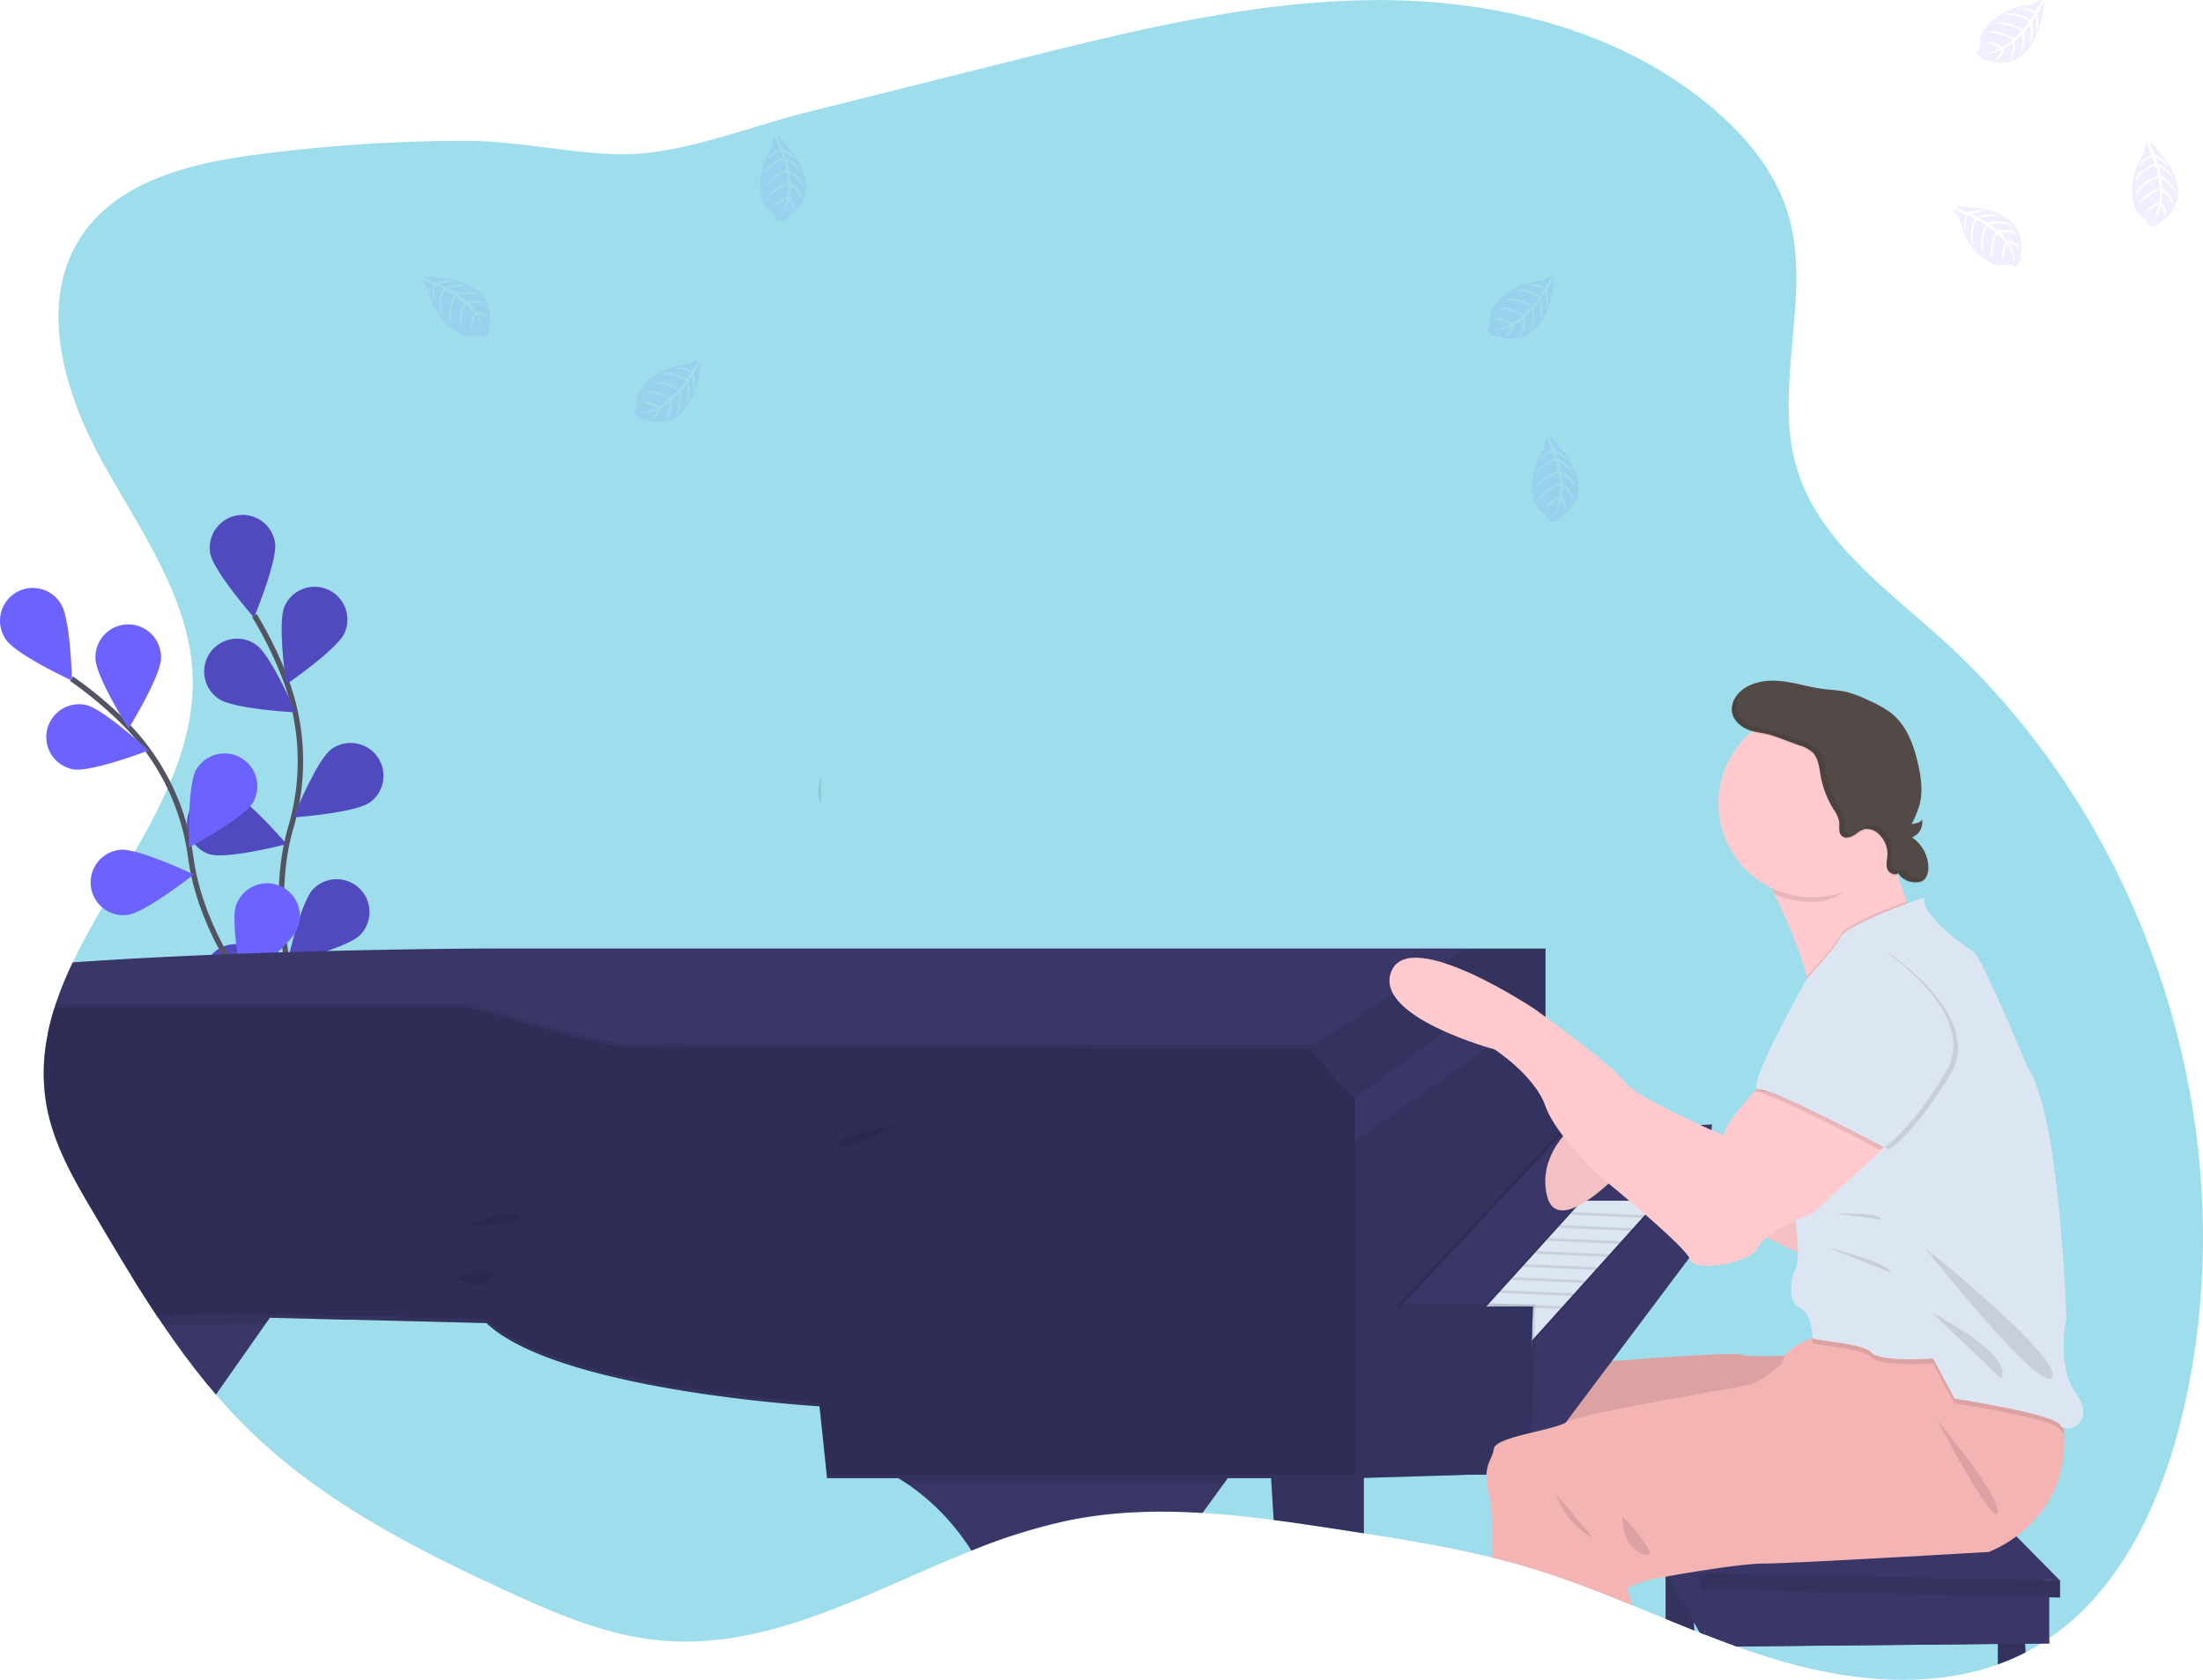 <svg xmlns="http://www.w3.org/2000/svg" width="817.179" height="623.278" viewBox="0 0 817.179 623.278">
  <g id="undraw_more_music_w70e" transform="translate(0.25 0.045)">
    <path id="Path_191" data-name="Path 191" d="M872.9,560.314c-7.6,32.412-22.53,65.578-49.643,84.061-.987.686-2.005,1.342-3.015,1.982h0c-1.508.92-3.015,1.809-4.523,2.646-.392.218-.754.422-1.176.626a83.342,83.342,0,0,1-10.206,4.432c-25.854,9.324-55.538,6.287-82.244-1.688q-7.508-2.261-14.872-4.915c-3.9-1.394-7.764-2.864-11.623-4.372h-.09c-.611-.234-1.229-.475-1.832-.754l-2-.754q-5.337-2.126-10.651-4.327c-4.176-1.711-8.344-3.437-12.513-5.141-11.992-4.9-24.045-9.618-36.43-13.41-5.148-1.575-10.357-3.015-15.588-4.266-15.611-3.822-31.5-6.475-47.4-8.955l-8.239-1.266c-8.367-1.289-16.787-2.57-25.221-3.671-6.142-.8-12.295-1.508-18.745-2.065-2.351-.2-4.993-.4-7.637-.558-16.583-1.018-33.166-.58-49.432,2.691a211.424,211.424,0,0,0-36.3,11.307c-38.261,15.211-74.948,37-115.327,33.317-20.126-1.832-39.068-10-57.415-18.467-26.329-12.136-52.6-25.3-75.543-42.7A205.234,205.234,0,0,1,156.709,568.3c-.166-.143-.324-.3-.482-.452l-.136-.136-.181-.173-.294-.286c-4.327-4.221-8.435-8.646-12.369-13.229l-3.543-4.221c-5.683-6.935-10.99-14.194-16.048-21.633l-1.621-2.352-.927-1.387q-4.734-7.146-9.241-14.465c-4.628-7.485-9.121-15.075-13.568-22.613-7.606-12.814-15.354-26.05-17.977-40.7a70.01,70.01,0,0,1,.482-26.48,95.725,95.725,0,0,1,2.593-9.9c.158-.475.3-.935.467-1.4a135.5,135.5,0,0,1,6.226-15.226C106.471,359.155,135.6,326.117,134.564,288c-.822-29.4-19.515-54.7-33.686-80.465S77,148.573,93.34,124.113c13.824-20.759,41.073-27.136,65.812-30.309a595.059,595.059,0,0,1,75.95-5.02c19.244-.068,37.523,4.349,56.382,4.975,23.081.754,48.656-9.972,70.854-15.543q38.593-9.663,77.1-19.312c43.885-10.99,88.274-22.01,133.508-22.327s92.1,11.307,126.347,40.862c11.729,10.138,21.988,22.575,26.721,37.342,9.844,30.716-5.691,65.179,3.769,96.008,8.178,26.555,32.646,43.975,53.284,62.563C861.177,343.793,896.913,457.944,872.9,560.314Z" transform="translate(-63.356 -36.589)" fill="#9eddeb"/>
    <path id="Path_192" data-name="Path 192" d="M828.339,735.47,825,737.656l6.317,45.377,15.671,8.955,116.119-1.146L961,764.121Z" transform="translate(-203.2 -181.105)" fill="#3a3768"/>
    <path id="Path_193" data-name="Path 193" d="M888.131,830.6q-5.337-2.126-10.651-4.327V804.33l9.724,4.44v.151L888,827.561Z" transform="translate(-259.893 -225.633)" fill="#3a3768"/>
    <path id="Path_194" data-name="Path 194" d="M888.131,830.6q-5.337-2.126-10.651-4.327V804.33l9.724,4.44v.151L888,827.561Z" transform="translate(-259.893 -225.633)" opacity="0.1"/>
    <path id="Path_195" data-name="Path 195" d="M1051.259,844.168a83.367,83.367,0,0,1-10.206,4.432h-.083V826.62l9.716,4.44v.158l.415,9.739Z" transform="translate(-300.149 -231.121)" fill="#3a3768"/>
    <path id="Path_196" data-name="Path 196" d="M1051.259,844.168a83.367,83.367,0,0,1-10.206,4.432h-.083V826.62l9.716,4.44v.158l.415,9.739Z" transform="translate(-300.149 -231.121)" opacity="0.1"/>
    <path id="Path_197" data-name="Path 197" d="M1023.909,817.345v19.6h-3.015l-113.066,1.1c-3.9-1.394-7.764-2.864-11.623-4.372h-.091L894.2,810.75Z" transform="translate(-264.01 -227.213)" fill="#3a3768"/>
    <path id="Path_198" data-name="Path 198" d="M891.125,824.915h-.09c-.611-.234-1.229-.475-1.832-.754l-2.133-3.822-9.528-17.163-.995-1.794-2.857-5.133L880.753,775l8.156,26.329.211.671.528,6.03Z" transform="translate(-258.96 -218.411)" fill="#3a3768"/>
    <path id="Path_199" data-name="Path 199" d="M819.41,720.36H922.865l42.867,43.44L831.99,760.943Z" transform="translate(-201.823 -177.384)" fill="#3a3768"/>
    <path id="Path_200" data-name="Path 200" d="M969.842,777.057v6.287L836.62,780.2l-.52-6Z" transform="translate(-205.933 -190.641)" fill="#3a3768"/>
    <path id="Path_201" data-name="Path 201" d="M969.842,777.057v6.287L836.62,780.2l-.52-6Z" transform="translate(-205.933 -190.641)" opacity="0.1"/>
    <path id="Path_202" data-name="Path 202" d="M916.52,703.334s-22,1.146-23.721,0-37.063,1.425-39.535,1.711-27.618,1.734-27.618,1.734l-2.005,40.3,89.736-14.005Z" transform="translate(-246.636 -200.693)" fill="#f3b4b3"/>
    <path id="Path_203" data-name="Path 203" d="M916.52,703.334s-22,1.146-23.721,0-37.063,1.425-39.535,1.711-27.618,1.734-27.618,1.734l-2.005,40.3,89.736-14.005Z" transform="translate(-246.636 -200.693)" opacity="0.1"/>
    <path id="Path_204" data-name="Path 204" d="M612.723,611.66l101.33,23.721,4.1,62.262-119.473.467Z" transform="translate(-147.473 -150.619)" fill="#3a3768"/>
    <path id="Path_205" data-name="Path 205" d="M696.22,466.87,623.24,509.3l17.774,52.96,4.04,68.367,52.719-11.276,26.427-54.2,23.57-33.008L726.1,492.174Z" transform="translate(-153.521 -114.968)" fill="#3a3768"/>
    <path id="Path_206" data-name="Path 206" d="M208.854,512.619s-24.769-51.513-12.347-94.433a86.586,86.586,0,0,0-1.839-54.754A145.663,145.663,0,0,0,183,339.5" transform="translate(-88.893 -111.178)" fill="none" stroke="#535461" stroke-miterlimit="10" stroke-width="2"/>
    <path id="Path_207" data-name="Path 207" d="M185.233,300.215c1.085,6.633-7.786,27.829-7.786,27.829s-15.143-17.276-16.229-23.91a12.166,12.166,0,0,1,24.015-3.92Z" transform="translate(-83.49 -98.992)" fill="#6c63ff"/>
    <path id="Path_208" data-name="Path 208" d="M219.795,342.43c-2.691,6.158-21.656,19.131-21.656,19.131s-3.332-22.734-.633-28.892a12.166,12.166,0,0,1,22.289,9.761Z" transform="translate(-92.205 -107.702)" fill="#6c63ff"/>
    <path id="Path_209" data-name="Path 209" d="M230.607,424.28c-5.435,3.95-28.357,5.578-28.357,5.578s8.608-21.309,14.043-25.259a12.17,12.17,0,1,1,14.322,19.681Z" transform="translate(-93.633 -126.634)" fill="#6c63ff"/>
    <path id="Path_210" data-name="Path 210" d="M226.24,490c-4.688,4.817-27,10.281-27,10.281s4.877-22.447,9.565-27.264A12.169,12.169,0,1,1,226.24,490Z" transform="translate(-92.892 -143.149)" fill="#6c63ff"/>
    <path id="Path_211" data-name="Path 211" d="M163.731,373.239c5.518,3.844,28.462,5.013,28.462,5.013s-9.045-21.106-14.533-24.973a12.173,12.173,0,1,0-13.93,19.96Z" transform="translate(-82.807 -113.991)" fill="#6c63ff"/>
    <path id="Path_212" data-name="Path 212" d="M158.162,449.258c6.407,2.02,28.643-3.731,28.643-3.731s-14.925-17.465-21.339-19.485a12.173,12.173,0,0,0-7.312,23.216Z" transform="translate(-80.744 -132.369)" fill="#6c63ff"/>
    <path id="Path_213" data-name="Path 213" d="M164.372,524.33c5.977,3.075,28.869,1.168,28.869,1.168s-11.766-19.734-17.744-22.809a12.167,12.167,0,1,0-11.126,21.641Z" transform="translate(-82.679 -151.028)" fill="#6c63ff"/>
    <path id="Path_214" data-name="Path 214" d="M185.233,300.215c1.085,6.633-7.786,27.829-7.786,27.829s-15.143-17.276-16.229-23.91a12.166,12.166,0,0,1,24.015-3.92Z" transform="translate(-83.49 -98.992)" opacity="0.25"/>
    <path id="Path_215" data-name="Path 215" d="M219.795,342.43c-2.691,6.158-21.656,19.131-21.656,19.131s-3.332-22.734-.633-28.892a12.166,12.166,0,0,1,22.289,9.761Z" transform="translate(-92.205 -107.702)" opacity="0.25"/>
    <path id="Path_216" data-name="Path 216" d="M230.607,424.28c-5.435,3.95-28.357,5.578-28.357,5.578s8.608-21.309,14.043-25.259a12.17,12.17,0,1,1,14.322,19.681Z" transform="translate(-93.633 -126.634)" opacity="0.25"/>
    <path id="Path_217" data-name="Path 217" d="M226.24,490c-4.688,4.817-27,10.281-27,10.281s4.877-22.447,9.565-27.264A12.169,12.169,0,1,1,226.24,490Z" transform="translate(-92.892 -143.149)" opacity="0.25"/>
    <path id="Path_218" data-name="Path 218" d="M163.731,373.239c5.518,3.844,28.462,5.013,28.462,5.013s-9.045-21.106-14.533-24.973a12.173,12.173,0,1,0-13.93,19.96Z" transform="translate(-82.807 -113.991)" opacity="0.25"/>
    <path id="Path_219" data-name="Path 219" d="M158.162,449.258c6.407,2.02,28.643-3.731,28.643-3.731s-14.925-17.465-21.339-19.485a12.173,12.173,0,0,0-7.312,23.216Z" transform="translate(-80.744 -132.369)" opacity="0.25"/>
    <path id="Path_220" data-name="Path 220" d="M164.372,524.33c5.977,3.075,28.869,1.168,28.869,1.168s-11.766-19.734-17.744-22.809a12.167,12.167,0,1,0-11.126,21.641Z" transform="translate(-82.679 -151.028)" opacity="0.25"/>
    <path id="Path_221" data-name="Path 221" d="M186.807,518.387s-43.523-37.055-49.553-81.332a86.638,86.638,0,0,0-23.9-49.312A145.643,145.643,0,0,0,93,370.61" transform="translate(-66.732 -118.839)" fill="none" stroke="#535461" stroke-miterlimit="10" stroke-width="2"/>
    <path id="Path_222" data-name="Path 222" d="M80.358,331.731c3.678,5.623,4.153,28.6,4.153,28.6s-20.842-9.656-24.52-15.279a12.166,12.166,0,1,1,20.352-13.319Z" transform="translate(-58.07 -107.842)" fill="#6c63ff"/>
    <path id="Path_223" data-name="Path 223" d="M129.125,356.295c0,6.724-12.06,26.261-12.06,26.261s-12.256-19.432-12.286-26.148a12.173,12.173,0,1,1,24.339-.113Z" transform="translate(-69.631 -112.257)" fill="#6c63ff"/>
    <path id="Path_224" data-name="Path 224" d="M174.527,425.662c-3.369,5.812-23.661,16.583-23.661,16.583s-.754-22.96,2.6-28.779a12.168,12.168,0,1,1,21.06,12.2Z" transform="translate(-80.963 -127.896)" fill="#6c63ff"/>
    <path id="Path_225" data-name="Path 225" d="M196.673,487.892c-2.337,6.294-20.518,20.352-20.518,20.352s-4.613-22.515-2.307-28.839a12.173,12.173,0,1,1,22.826,8.465Z" transform="translate(-86.481 -143.671)" fill="#6c63ff"/>
    <path id="Path_226" data-name="Path 226" d="M90.441,407.311c6.6,1.281,28.048-6.95,28.048-6.95s-16.809-15.663-23.4-16.945a12.172,12.172,0,1,0-4.644,23.9Z" transform="translate(-63.676 -121.936)" fill="#6c63ff"/>
    <path id="Path_227" data-name="Path 227" d="M115.952,479.018c6.678-.754,24.686-15.015,24.686-15.015s-20.721-9.92-27.4-9.166a12.166,12.166,0,1,0,2.714,24.181Z" transform="translate(-69.054 -139.568)" fill="#6c63ff"/>
    <path id="Path_228" data-name="Path 228" d="M152.154,545.165c6.709.384,26.872-10.636,26.872-10.636s-18.754-13.274-25.462-13.666a12.172,12.172,0,1,0-1.41,24.3Z" transform="translate(-78.474 -155.83)" fill="#6c63ff"/>
    <path id="Path_229" data-name="Path 229" d="M717.378,746.259v32.156l-8.239-1.266c-8.367-1.289-16.786-2.57-25.221-3.671l-.957-15.513-.075-1.394L681.8,739l32.269,6.565.935.189Z" transform="translate(-211.711 -209.547)" fill="#3a3768"/>
    <path id="Path_230" data-name="Path 230" d="M717.378,746.259v32.156l-8.239-1.266c-8.367-1.289-16.786-2.57-25.221-3.671l-.957-15.513-.075-1.394L681.8,739l32.269,6.565.935.189Z" transform="translate(-211.711 -209.547)" opacity="0.1"/>
    <path id="Path_231" data-name="Path 231" d="M626.661,744.62l-9.671,13.334-1.025,1.394-1.7,2.344-7.651,10.553c-16.583-1.018-33.166-.58-49.432,2.691a211.439,211.439,0,0,0-36.3,11.307,84.621,84.621,0,0,0-23.42-24.535c-1.183-.807-2.412-1.583-3.678-2.344-.807-.475-1.621-.942-2.457-1.394a69.5,69.5,0,0,0-16.289-6.317Z" transform="translate(-160.801 -210.93)" fill="#3a3768"/>
    <path id="Path_232" data-name="Path 232" d="M153.857,708.632,172.3,682.348l1.613-2.261.965-1.379,8.427-12.015h-.264c-3.015-.136-30.716-1.259-60.513-2.043q4.523,7.3,9.241,14.465l.927,1.387,1.568,2.322c5.058,7.44,10.364,14.7,16.048,21.633Z" transform="translate(-74.003 -191.24)" fill="#3a3768"/>
    <path id="Path_233" data-name="Path 233" d="M606.923,503.44l-8.163,5.2-18.354,11.706L550.85,539.191l-2.186,1.387h0l.7,21.807-129.852,6.3H276.334l-38.623-9.656-.807-.2h0l-.807-.2-7.636-1.915-33.573-8.374L81.28,535.106a95.735,95.735,0,0,1,2.593-9.9c.158-.475.3-.935.467-1.4a135.492,135.492,0,0,1,6.226-15.226c59.842-4.2,128.759-4.967,146.842-5.1l4.523-.038Z" transform="translate(-63.847 -151.545)" fill="#3a3768"/>
    <path id="Path_234" data-name="Path 234" d="M626.674,744.62,475.06,751.63a70.018,70.018,0,0,1,22.432,10.063H614.327Z" transform="translate(-160.806 -210.93)" opacity="0.1"/>
    <path id="Path_235" data-name="Path 235" d="M183.3,666.66l-8.412,12.015-.965,1.379-1.613,2.261h-2.985l-35.05.422-1.6-2.276-.927-1.387q-4.734-7.146-9.241-14.465c29.8.754,57.52,1.907,60.513,2.043Z" transform="translate(-73.999 -191.23)" opacity="0.1"/>
    <path id="Path_236" data-name="Path 236" d="M565.728,547.777V707.1H369.906l-2.8-26.668s-23.472-1.357-50.5-5.744c-1.553-.264-3.121-.52-4.7-.8-6.437-1.116-13.01-2.4-19.455-3.9l-1.289-.3q-3.618-.844-7.153-1.786c-2.314-.6-4.59-1.251-6.822-1.915q-4.76-1.436-9.189-3.015c-10.2-3.693-18.844-8.118-24.43-13.409l-4.168-.106h0L192.8,648.285h-1.952l-27.565-.709-2.54-.06h0l-38.646.467-.927-1.387q-4.734-7.146-9.241-14.465c-4.628-7.485-9.121-15.075-13.568-22.613-7.606-12.814-15.354-26.05-17.977-40.7a70.011,70.011,0,0,1,.482-26.48,95.733,95.733,0,0,1,2.593-9.9H237.25l.935.279h0l5.1,1.508.807.241h0l.807.241c13.907,4.146,42.52,12.415,49.877,12.415h12.89l66.739.166,61.741.173c44.714.105,88.553.226,112.018.286Z" transform="translate(-63.371 -158.683)" fill="#3a3768"/>
    <path id="Path_237" data-name="Path 237" d="M565.721,545.914V705.239H369.9l-2.8-26.668s-23.367-1.357-50.337-5.729c-.9-.158-1.809-.3-2.721-.452-6.678-1.138-13.568-2.45-20.276-3.965l-.927-.211-.61-.143-1.636-.392c-2.216-.513-4.417-1.063-6.588-1.643q-3.573-.935-7.025-1.982c-3.219-.957-6.332-1.99-9.317-3.075-10.055-3.671-18.573-8.058-24.121-13.289l-1.884-.053h0l-47.669-1.206h-1.922l-27.814-.754-2.337-.06h-1.168l-39.6.482q-4.734-7.146-9.241-14.465c-4.628-7.485-9.121-15.075-13.568-22.613-7.606-12.814-15.354-26.05-17.977-40.7a70.01,70.01,0,0,1,.482-26.48,95.719,95.719,0,0,1,2.593-9.9c.158-.475.3-.935.467-1.4H237.242l1.085.339c1.078.324,2.9.882,5.276,1.583l.8.241h0c.256.075.52.166.8.241,14.028,4.123,42.287,12.271,49.591,12.271h13.568l67.478.173,61.576.158,112.938.3Z" transform="translate(-63.364 -158.215)" opacity="0.1"/>
    <path id="Path_238" data-name="Path 238" d="M565.728,547.777V707.1H369.906l-2.8-26.668s-23.472-1.357-50.5-5.744c-1.553-.264-3.121-.52-4.7-.8-6.437-1.116-13.01-2.4-19.455-3.9l-1.289-.3q-3.618-.844-7.153-1.786c-2.314-.6-4.59-1.251-6.822-1.915q-4.76-1.436-9.189-3.015c-10.2-3.693-18.844-8.118-24.43-13.409l-4.168-.106h0L192.8,648.285h-1.952l-27.565-.709-2.54-.06h0l-38.646.467-.927-1.387q-4.734-7.146-9.241-14.465c-4.628-7.485-9.121-15.075-13.568-22.613-7.606-12.814-15.354-26.05-17.977-40.7a70.011,70.011,0,0,1,.482-26.48,95.733,95.733,0,0,1,2.593-9.9H237.25l.935.279h0l5.1,1.508.807.241h0l.807.241c13.907,4.146,42.52,12.415,49.877,12.415h12.89l66.739.166,61.741.173c44.714.105,88.553.226,112.018.286Z" transform="translate(-63.371 -158.683)" opacity="0.1"/>
    <path id="Path_239" data-name="Path 239" d="M701.529,466.87v25.236l-40.711,30.415L643.27,504.016Z" transform="translate(-158.453 -114.968)" fill="#3a3768"/>
    <path id="Path_240" data-name="Path 240" d="M701.529,466.87v25.236l-40.711,30.415L643.27,504.016Z" transform="translate(-158.453 -114.968)" opacity="0.1"/>
    <path id="Path_241" data-name="Path 241" d="M728.329,502.935l-21.068-2.585L666.55,530.765v15.912Z" transform="translate(-164.185 -123.211)" fill="#3a3768"/>
    <path id="Path_242" data-name="Path 242" d="M737.224,466.87v52.847l13.568,14.97L666.55,616.019V538.433l61.779-43.741-21.068-2.585V466.87Z" transform="translate(-164.185 -114.968)" fill="#3a3768"/>
    <path id="Path_243" data-name="Path 243" d="M737.224,466.87v52.847l13.568,14.97L666.55,616.019V538.433l61.779-43.741-21.068-2.585V466.87Z" transform="translate(-164.185 -114.968)" opacity="0.1"/>
    <path id="Path_244" data-name="Path 244" d="M747.422,556.475l55.214-3.015-4.214,43.87-64.108,85.432,1.877-61.711H687.06Z" transform="translate(-169.235 -136.288)" opacity="0.1"/>
    <path id="Path_245" data-name="Path 245" d="M749.284,556.475,804.5,553.46l-4.206,43.87-64.108,85.432,1.869-61.711H688.93Z" transform="translate(-169.695 -136.288)" fill="#3a3768"/>
    <path id="Path_246" data-name="Path 246" d="M796.011,590.99H767.933l-35.563,39.3h17.314l-.377,12.6Z" transform="translate(-180.392 -145.529)" opacity="0.1"/>
    <path id="Path_247" data-name="Path 247" d="M793.531,590.99H765.453l-35.563,39.3H747.2l-.384,12.6Z" transform="translate(-179.781 -145.529)" opacity="0.1"/>
    <path id="Path_248" data-name="Path 248" d="M794.771,590.99H766.693l-35.563,39.3h17.314l-.385,12.6Z" transform="translate(-180.086 -145.529)" fill="#dce6f2"/>
    <path id="Path_249" data-name="Path 249" d="M731.913,703.6l-64.123,1.952V658.179l16.87-16.289h49.123Z" transform="translate(-164.49 -158.062)" opacity="0.1"/>
    <path id="Path_250" data-name="Path 250" d="M730.673,704.841l-64.123,1.952V659.419l16.869-16.289h49.123Z" transform="translate(-164.185 -158.368)" fill="#3a3768"/>
    <path id="Path_251" data-name="Path 251" d="M730.673,704.841l-64.123,1.952V659.419l16.869-16.289h49.123Z" transform="translate(-164.185 -158.368)" opacity="0.1"/>
    <path id="Path_252" data-name="Path 252" d="M985.887,766.853a44.36,44.36,0,0,1-10.289,5.812s-72.95,4.289-83.239,4.289c-5.276,0-15.46,1.4-24.219,2.8l-2.631.407c-3.4.55-6.452,1.07-8.736,1.508l-1,.181c-2.02.347-3.226.573-3.226.573s-12.49,2.57-10.779,4.854c.528.686,1.033,2.683,1.508,5.126-11.992-4.9-24.045-9.618-36.43-13.41-5.148-1.575-10.357-3.015-15.588-4.266.286-9.4.188-18.392-.912-22.885a28.162,28.162,0,0,1-1-8,4.032,4.032,0,0,1,.068-.912c.422-4,2.261-5.518,2.646-8.518.286-2.261,5.653-3.942,11.661-5.442l1.41-.347.927-.226c3.626-.874,7.274-1.719,10.018-2.646.211-.068.407-.136.6-.211a18.964,18.964,0,0,0,2.05-.859c.166-.1.332-.181.482-.279,5.721-3.43,63.739-12.573,68.307-14s11.427-7.719,11.427-7.719a6.71,6.71,0,0,1,1.161-2.812c2.781-4.04,9.437-6.377,10.1-6.6h.045l5.555-4.289s22.176-3.3,44.164,0c1.666.249,3.317.535,4.967.867a72.055,72.055,0,0,1,17.5,5.661c6.3,3.09,11.706,7.289,15.4,12.965a31.562,31.562,0,0,1,4.289,10.2,62.971,62.971,0,0,1,1.319,8.028c.06.6.113,1.191.143,1.779C1004.867,748.649,994.389,760.589,985.887,766.853Z" transform="translate(-238.192 -196.869)" fill="#f3b4b3"/>
    <path id="Path_261" data-name="Path 261" d="M576,296.11Z" transform="translate(-185.66 -100.495)" fill="#575988"/>
    <path id="Path_263" data-name="Path 263" d="M917.352,639.651l-69.882-33.92s-24.581,26.849-28.583,10.025,12.581-28.3,12.581-28.3l118.6,27.724Z" transform="translate(-245.312 -172.233)" fill="#ffcace"/>
    <path id="Path_264" data-name="Path 264" d="M917.352,639.651l-69.882-33.92s-24.581,26.849-28.583,10.025,12.581-28.3,12.581-28.3l118.6,27.724Z" transform="translate(-245.312 -172.233)" opacity="0.05"/>
    <path id="Path_267" data-name="Path 267" d="M981.272,478.362s-40.3,38.3-39.724,25.44a22.784,22.784,0,0,0-.58-5.495c-1.817-8.819-7.485-21.633-11.977-30.9-3.332-6.89-6.03-11.864-6.03-11.864s50.3-22.289,48.294-14.578c-.656,2.518.188,7.364,1.606,12.761,1.462,5.555,3.55,11.7,5.276,16.47S981.272,478.362,981.272,478.362Z" transform="translate(-271.092 -135.761)" fill="#ffcace"/>
    <path id="Path_284" data-name="Path 284" d="M461.551,418s-2.337,7.93,0,10.643Z" transform="translate(-157.224 -130.507)" opacity="0.1"/>
    <path id="Path_285" data-name="Path 285" d="M287.17,638.306s20.578-7.138,20.005-3.143S287.17,638.306,287.17,638.306Z" transform="translate(-114.542 -183.68)" opacity="0.1"/>
    <path id="Path_286" data-name="Path 286" d="M281.86,664.774s11.163,5.141,14.013,0S281.86,664.774,281.86,664.774Z" transform="translate(-113.235 -190.707)" opacity="0.1"/>
    <path id="Path_287" data-name="Path 287" d="M493.437,589.69s-22.862,4-23.148,8.005S493.437,589.69,493.437,589.69Z" transform="translate(-159.631 -172.782)" opacity="0.1"/>
    <path id="Path_291" data-name="Path 291" d="M966.98,450.629c-6.128,10-11.261,19.719-23.842,19.719a34.615,34.615,0,0,1-14.148-3.015c-3.332-6.89-6.03-11.864-6.03-11.864s50.3-22.289,48.294-14.578C970.613,443.43,965.556,445.239,966.98,450.629Z" transform="translate(-271.092 -135.744)" opacity="0.1"/>
    <circle id="Ellipse_13" data-name="Ellipse 13" cx="34.862" cy="34.862" r="34.862" transform="translate(637.185 263.161)" fill="#ffcace"/>
    <path id="Path_292" data-name="Path 292" d="M1043.022,728.464a2.481,2.481,0,0,1-1.462-1.236c-2.005-3.995-39.158-9.716-39.158-9.716l-8.028-14.857s-19.432,1.425-22.862-2.261-22.01-4.289-21.859-5.427a9.525,9.525,0,0,0-.053-1.7h.053l5.555-4.289s76.885-11.435,86.307,29.721A60.965,60.965,0,0,1,1043.022,728.464Z" transform="translate(-277.651 -196.869)" opacity="0.1"/>
    <path id="Path_293" data-name="Path 293" d="M987.154,488.426s-40.3,38.3-39.724,25.44a22.794,22.794,0,0,0-.58-5.5l.113-.43s10.206-10.666,12.776-15.528c1.779-3.347,15.829-9.045,24.317-12.2C985.782,485.027,987.154,488.426,987.154,488.426Z" transform="translate(-276.974 -145.825)" opacity="0.1"/>
    <path id="Path_294" data-name="Path 294" d="M987.607,478.22s-28.3,9.724-30.9,14.578-12.716,15.528-12.716,15.528l-9.226,39.626,5.427,54.588s1.432,10.289-.573,14-2.57,12.008,1.719,14.005,4.884,10,4.726,11.148,18.422,1.711,21.859,5.427,22.862,2.261,22.862,2.261l7.967,14.857s37.153,5.714,39.158,9.716,13.711-.573,6.03-11.435-3.716-28-3.716-28-2.261-75.445-14.322-93.166c0,0-17.148-41.148-20.005-42.867S985.888,484.793,987.607,478.22Z" transform="translate(-273.997 -145.335)" fill="#dce6f2"/>
    <path id="Path_295" data-name="Path 295" d="M1004.87,650.54s50.864,40.7,47.435,48.151S1004.87,650.54,1004.87,650.54Z" transform="translate(-291.26 -187.765)" opacity="0.1"/>
    <path id="Path_296" data-name="Path 296" d="M1008.87,682.94s29.691,14.812,25.56,24.415Z" transform="translate(-292.245 -195.743)" opacity="0.1"/>
    <path id="Path_297" data-name="Path 297" d="M961.65,633.972s16-.754,16.583,2.216Z" transform="translate(-280.618 -183.665)" opacity="0.1"/>
    <path id="Path_298" data-name="Path 298" d="M957.1,650.54s23.435,5.857,23.435,9.286Z" transform="translate(-279.498 -187.765)" opacity="0.1"/>
    <path id="Path_299" data-name="Path 299" d="M925.211,578.385l-26.729,24.452s-17.337,6.445-20.163,12.6-24.008,9.287-25.146,4.643-32.578-30.219-32.578-30.219-17.148-15.43-21.151-26.842S780.6,542,780.6,542s-45.151-12.136-38.292-29,53.111,13.983,53.111,13.983S824,547.556,828.585,553.85s37.146,20.126,37.146,20.126c-.3-2.925,5.57-10.161,11.246-16.41,5.178-5.706,10.191-10.553,10.191-10.553l37.741,31.153Z" transform="translate(-226.436 -152.659)" fill="#ffcace"/>
    <path id="Path_300" data-name="Path 300" d="M1010.93,735.28s24.008,28.862,22.613,34.576S1010.93,735.28,1010.93,735.28Z" transform="translate(-292.752 -208.631)" opacity="0.1"/>
    <path id="Path_301" data-name="Path 301" d="M823.64,772.05c.573.859,2.857,10.553,13.719,16.289Z" transform="translate(-246.636 -217.685)" opacity="0.1"/>
    <path id="Path_302" data-name="Path 302" d="M856.247,782.86s-.573,11.307,7.719,14.141S856.247,782.86,856.247,782.86Z" transform="translate(-254.663 -220.346)" opacity="0.1"/>
    <path id="Path_303" data-name="Path 303" d="M982.978,440.492a13.975,13.975,0,0,0-6.083-10.764A6.03,6.03,0,0,0,980.619,423c-.279.935-1.395,1.289-2.344,1.508-.558.128-1.048.219-1.507.294a40.836,40.836,0,0,0,2.864-6.92c1.4-5.088.656-10.5-.535-15.641-1.6-6.942-4.236-14.08-9.889-18.6a40.3,40.3,0,0,0-8.291-4.673,43.209,43.209,0,0,0-8.291-3.188c-2.91-.678-5.925-.754-8.895-1.146-5.759-.754-11.307-2.721-17.133-3.015s-12.271,1.432-15.256,6.271a8.027,8.027,0,0,0-1.266,4.93c.316,3.053,2.849,5.548,5.736,6.784s5.97,1.259,8.887,2.193c3.43,1.1,6.784,2.495,10.214,3.686A12.949,12.949,0,0,1,940,398.16c2.163,2.156,2.427,5.435,2.947,8.4a36.1,36.1,0,0,0,4.862,12.761,11.768,11.768,0,0,1,2.042,4.357c.271,1.937-.46,4.334,1.1,5.578,1.214.957,3.015.482,4.372-.332s2.5-1.937,4.033-2.261a6.057,6.057,0,0,1,5.126,1.749,10.078,10.078,0,0,1,3.286,7.749c-.075,1.8-.633,3.671,0,5.367.6,1.56,2.955,2.495,4.055,1.417a4.9,4.9,0,0,0,.294.55,7.214,7.214,0,0,0,5.442,2.8,5.412,5.412,0,0,0,3.075-.4C982.511,444.916,983.076,442.557,982.978,440.492Z" transform="translate(-267.914 -119.079)" fill="#524a47"/>
    <path id="Path_308" data-name="Path 308" d="M969.142,590.9a16.874,16.874,0,0,1-1.417,1.1s-39.95-21.294-46.515-21.679c5.178-5.706,10.191-10.553,10.191-10.553Z" transform="translate(-270.661 -165.415)" opacity="0.1"/>
    <path id="Path_309" data-name="Path 309" d="M971.906,505.92s35.427,23.164,22.832,44.586-22.832,28.236-22.832,28.236-41.751-22.259-46.9-21.679S943.1,516.005,943.1,516.005Z" transform="translate(-271.412 -152.156)" opacity="0.1"/>
    <path id="Path_310" data-name="Path 310" d="M969.636,504.78s35.427,23.163,22.832,44.586S969.636,577.6,969.636,577.6s-41.751-22.251-46.877-21.678,18.091-41.058,18.091-41.058Z" transform="translate(-270.86 -151.875)" fill="#dce6f2"/>
    <g id="Group_11" data-name="Group 11" transform="translate(642.22 256.452)" opacity="0.1">
      <path id="Path_311" data-name="Path 311" d="M979.386,446.3a7.27,7.27,0,0,1-5.442-2.8c-.113-.181-.2-.369-.294-.55-1.1,1.078-3.46.143-4.055-1.417-.648-1.7-.083-3.565,0-5.367a10.048,10.048,0,0,0-3.286-7.749,6.065,6.065,0,0,0-5.126-1.749c-1.508.324-2.714,1.447-4.033,2.261s-3.158,1.289-4.372.332c-1.553-1.244-.829-3.641-1.1-5.578a11.767,11.767,0,0,0-2.043-4.357,36.241,36.241,0,0,1-4.862-12.761c-.52-2.97-.754-6.249-2.94-8.4a12.947,12.947,0,0,0-5.088-2.676c-3.407-1.191-6.784-2.585-10.221-3.686-2.91-.935-6.03-.987-8.879-2.193s-5.427-3.769-5.744-6.784a7.982,7.982,0,0,1,1.274-4.93,9.81,9.81,0,0,1,.754-1.07,10.992,10.992,0,0,0-2.48,2.789,7.923,7.923,0,0,0-1.266,4.922c.317,3.053,2.849,5.548,5.736,6.784s5.97,1.259,8.887,2.194c3.43,1.1,6.784,2.495,10.214,3.686a12.788,12.788,0,0,1,5.088,2.676c2.163,2.163,2.427,5.442,2.947,8.412a36.061,36.061,0,0,0,4.862,12.754,11.864,11.864,0,0,1,2.043,4.364c.271,1.937-.46,4.334,1.1,5.57,1.206.965,3.015.49,4.372-.324s2.5-1.945,4.033-2.261a6.04,6.04,0,0,1,5.126,1.756,10.063,10.063,0,0,1,3.286,7.749c-.075,1.8-.633,3.671,0,5.359.6,1.56,2.947,2.5,4.055,1.417a3.859,3.859,0,0,0,.294.55,7.243,7.243,0,0,0,5.435,2.8,5.435,5.435,0,0,0,3.083-.407,3.769,3.769,0,0,0,1.6-1.666,5.652,5.652,0,0,1-2.955.354Z" transform="translate(-910.161 -376.82)"/>
      <path id="Path_312" data-name="Path 312" d="M1001.08,446.818l.43.3a6.294,6.294,0,0,0,.678-.859A5.446,5.446,0,0,1,1001.08,446.818Z" transform="translate(-932.547 -393.918)"/>
    </g>
    <path id="Path_313" data-name="Path 313" d="M266.151,172.988s27.513-1.658,24.271,17.623a4.706,4.706,0,0,1-2.442,4.952s-.053-1.425-2.827-.942a12.543,12.543,0,0,1-3.015.143,6.166,6.166,0,0,1-3.648-1.508h0s-7.741-3.2-10.749-15.829c0,0-2.261-2.759-2.133-3.467l4.643,1.982s-1.59,3.347-.339,6.136c0,0,.151-6.03,1.04-5.872.181,0,2.412,1.161,2.412,1.161s-2.729,5.834-.671,10.078c0,0-.754-7.191,1.508-9.656l3.271,1.907s-3.188,6.03-1.025,10.945c0,0-.558-7.538,1.711-10.477l2.962,2.307s-3.015,5.94-1.168,10.018c0,0,.241-8.781,1.809-9.445,0,0,2.593,2.261,3.015,3.226,0,0-2.058,4.312-.754,6.588,0,0,.754-5.849,1.425-5.872,0,0,2.578,3.874,2.849,6.528a14.133,14.133,0,0,0-2.224-6.9,7.764,7.764,0,0,1,3.95,2.05s-.4-2.744-4.59-3.015c0,0-2.133-2.94-2.706-3.113,0,0,4.168-.354,6.694.754,0,0-2.224-2.585-7.455-1.41l-2.925-2.389s5.487-.754,7.809.083c0,0-2.676-2.261-8.593-.626l-3.188-1.9s4.681-1.01,7.462-.648c0,0-2.94-1.583-8.4.136l-2.261-1.025s3.43-.671,4.432-.754,1.055-.384,1.055-.384a11.88,11.88,0,0,0-6.437.716S266.068,173.252,266.151,172.988Z" transform="translate(-109.232 -70.17)" fill="#6c63ff" opacity="0.1"/>
    <path id="Path_314" data-name="Path 314" d="M1019.824,138.258s27.52-1.658,24.279,17.623a4.716,4.716,0,0,1-2.45,4.96s-.045-1.432-2.819-.95a12.982,12.982,0,0,1-3.015.151,6.219,6.219,0,0,1-3.656-1.508h0s-7.734-3.2-10.741-15.829c0,0-2.224-2.759-2.133-3.467l4.643,1.982s-1.591,3.354-.339,6.136c0,0,.151-6.03,1.04-5.872.181,0,2.412,1.161,2.412,1.161s-2.729,5.842-.671,10.078c0,0-.754-7.191,1.508-9.656l3.271,1.907s-3.188,6.03-1.025,10.952c0,0-.557-7.538,1.711-10.485l2.962,2.314s-3.015,5.94-1.168,10.018c0,0,.241-8.781,1.809-9.445,0,0,2.593,2.261,3.015,3.226,0,0-2.058,4.312-.754,6.588,0,0,.754-5.857,1.425-5.879,0,0,2.578,3.874,2.849,6.535a14.11,14.11,0,0,0-2.261-6.9,7.718,7.718,0,0,1,3.95,2.043s-.4-2.736-4.59-3.015c0,0-2.133-2.94-2.706-3.121,0,0,4.168-.347,6.693.754,0,0-2.224-2.585-7.455-1.41l-2.895-2.307s5.488-.754,7.809.075c0,0-2.676-2.261-8.593-.618l-3.188-1.907s4.673-1.01,7.463-.641c0,0-2.94-1.59-8.4.128l-2.261-1.018s3.43-.678,4.432-.754,1.055-.384,1.055-.384a11.88,11.88,0,0,0-6.437.716S1019.749,138.567,1019.824,138.258Z" transform="translate(-294.81 -61.618)" fill="#6c63ff" opacity="0.1"/>
    <path id="Path_315" data-name="Path 315" d="M438.377,103.25s20.495,18.445,4.485,29.661a4.748,4.748,0,0,1-5.276,1.741s.98-1.04-1.312-2.676a12.915,12.915,0,0,1-2.2-2.028,6.2,6.2,0,0,1-1.508-3.663h0s-3.158-7.756,3.769-18.769c0,0,.407-3.52.972-3.957l1.847,4.7s-3.5,1.221-4.606,4.063c0,0,4.387-4.116,4.907-3.377.113.151.867,2.533.867,2.533s-6.045,2.133-7.606,6.6c0,0,4.568-5.608,7.945-5.691l.935,3.663s-6.535,1.96-8.518,6.95c0,0,4.982-5.683,8.668-6.128l.43,3.769s-6.332,2.028-7.96,6.2c0,0,6.43-6.03,8.005-5.337,0,0,.188,3.445-.2,4.387,0,0-4.523,1.568-5.239,4.07,0,0,4.719-3.55,5.186-3.113,0,0-.95,4.56-2.653,6.618a14.111,14.111,0,0,0,3.354-6.43,7.764,7.764,0,0,1,1.319,4.251s1.666-2.209-1.1-5.359c0,0,.6-3.588.324-4.116,0,0,3.173,2.721,4.146,5.276,0,0,.286-3.4-4.229-6.3l-.347-3.769s4.379,3.384,5.42,5.623c0,0-.249-3.513-5.593-6.565l-.874-3.6s4,2.623,5.7,4.869c0,0-.935-3.211-5.992-5.895l-.882-2.352s2.887,1.967,3.663,2.608,1.018.482,1.018.482a11.857,11.857,0,0,0-5.028-4.078S438.105,103.408,438.377,103.25Z" transform="translate(-150.166 -53.007)" fill="#6c63ff" opacity="0.1"/>
    <path id="Path_316" data-name="Path 316" d="M818.3,251.33s20.495,18.437,4.477,29.661a4.73,4.73,0,0,1-5.276,1.734s.987-1.04-1.3-2.676a12.1,12.1,0,0,1-2.2-2.028,6.212,6.212,0,0,1-1.508-3.663h0s-3.151-7.749,3.769-18.769c0,0,.4-3.52.965-3.957l1.847,4.7s-3.5,1.221-4.606,4.063c0,0,4.387-4.108,4.915-3.377.105.151.867,2.533.867,2.533s-6.038,2.148-7.628,6.6c0,0,4.575-5.6,7.945-5.691l.935,3.671s-6.528,1.952-8.518,6.95c0,0,4.982-5.691,8.668-6.136l.437,3.731s-6.339,2.035-7.96,6.2c0,0,6.422-5.992,8-5.337,0,0,.2,3.452-.2,4.394,0,0-4.523,1.56-5.276,4.063,0,0,4.719-3.55,5.186-3.106,0,0-.95,4.523-2.653,6.611a14.117,14.117,0,0,0,3.362-6.43,7.748,7.748,0,0,1,1.312,4.251s1.673-2.209-1.1-5.359c0,0,.6-3.58.324-4.116,0,0,3.173,2.721,4.153,5.276,0,0,.279-3.4-4.229-6.3l-.354-3.769s4.387,3.377,5.427,5.616c0,0-.249-3.513-5.593-6.558L821.6,260.5s4,2.631,5.7,4.869c0,0-.935-3.211-5.985-5.887l-.867-2.344s2.879,1.967,3.663,2.616,1.01.482,1.01.482a11.9,11.9,0,0,0-5.028-4.085S818.019,251.481,818.3,251.33Z" transform="translate(-243.714 -89.469)" fill="#6c63ff" opacity="0.1"/>
    <path id="Path_317" data-name="Path 317" d="M1113.514,106.06s20.487,18.437,4.477,29.661a4.73,4.73,0,0,1-5.276,1.734s.98-1.04-1.312-2.676a12.63,12.63,0,0,1-2.2-2.028,6.18,6.18,0,0,1-1.508-3.663h0s-3.158-7.749,3.769-18.769c0,0,.407-3.52.973-3.95l1.847,4.7s-3.5,1.221-4.606,4.063c0,0,4.387-4.108,4.915-3.377.106.151.867,2.533.867,2.533s-6.075,2.156-7.651,6.6c0,0,4.568-5.6,7.945-5.691l.935,3.671s-6.535,1.96-8.518,6.95c0,0,4.982-5.691,8.668-6.136l.43,3.731s-6.332,2.035-7.952,6.2c0,0,6.422-5.992,8-5.337,0,0,.188,3.452-.2,4.394,0,0-4.523,1.56-5.276,4.07,0,0,4.719-3.55,5.186-3.113,0,0-.95,4.56-2.653,6.611a14.065,14.065,0,0,0,3.354-6.43,7.8,7.8,0,0,1,1.319,4.251s1.666-2.209-1.1-5.359c0,0,.6-3.58.324-4.116,0,0,3.174,2.721,4.146,5.276,0,0,.286-3.4-4.229-6.309l-.347-3.769s4.379,3.377,5.42,5.616c0,0-.249-3.513-5.585-6.558l-.882-3.6s4,2.623,5.7,4.862c0,0-.935-3.2-6.03-5.887l-.867-2.344s2.887,1.975,3.663,2.616,1.018.482,1.018.482a11.9,11.9,0,0,0-5.028-4.085S1113.236,106.211,1113.514,106.06Z" transform="translate(-316.402 -53.699)" fill="#6c63ff" opacity="0.1"/>
    <path id="Path_318" data-name="Path 318" d="M394.669,214.127s-1.975,27.5-20.668,21.746a4.7,4.7,0,0,1-4.59-3.075s1.425.143,1.312-2.668a12.581,12.581,0,0,1,.249-3.015,6.2,6.2,0,0,1,1.975-3.422h0s4.183-7.251,17.118-8.57c0,0,3.015-1.847,3.716-1.666L391.2,217.8s-3.113-2.013-6.03-1.138c0,0,5.94.935,5.683,1.8-.053.181-1.508,2.261-1.508,2.261s-5.427-3.467-9.9-1.982c0,0,7.229.166,9.369,2.774l-2.322,3.015s-5.555-3.957-10.719-2.457c0,0,7.538.437,10.168,3.075l-2.683,2.631s-5.5-3.769-9.8-2.472c0,0,8.676,1.387,9.128,3.015,0,0-2.608,2.261-3.6,2.533,0,0-4-2.6-6.422-1.636,0,0,5.691,1.545,5.638,2.178,0,0-4.183,2.05-6.852,1.967a14.042,14.042,0,0,0,7.138-1.3,7.771,7.771,0,0,1-2.548,3.648s2.766-.038,3.558-4.153c0,0,3.188-1.734,3.445-2.261,0,0-.2,4.176-1.643,6.535,0,0,2.857-1.862,2.374-7.206l2.751-2.585s0,5.54-1.1,7.734c0,0,2.616-2.352,1.741-8.442l2.307-2.91s.384,4.771-.339,7.485c0,0,1.952-2.706.972-8.337l1.312-2.126s.219,3.482.188,4.523.241,1.1.241,1.1a11.918,11.918,0,0,0,.136-6.475S394.375,214.006,394.669,214.127Z" transform="translate(-134.792 -80.14)" fill="#6c63ff" opacity="0.1"/>
    <path id="Path_319" data-name="Path 319" d="M814.581,173.165s-1.975,27.5-20.661,21.746a4.7,4.7,0,0,1-4.591-3.075s1.417.136,1.3-2.676a13.027,13.027,0,0,1,.249-3.015,6.2,6.2,0,0,1,1.975-3.422h0s4.191-7.251,17.118-8.57c0,0,3.015-1.839,3.716-1.666l-2.578,4.349s-3.113-2.013-6.03-1.146c0,0,5.94.942,5.683,1.809-.053.173-1.462,2.261-1.462,2.261s-5.427-3.475-9.9-1.99c0,0,7.229.166,9.369,2.781l-2.322,3.015s-5.555-3.957-10.711-2.457c0,0,7.538.445,10.161,3.075l-2.676,2.638s-5.495-3.769-9.8-2.48c0,0,8.676,1.394,9.128,3.015,0,0-2.608,2.261-3.588,2.54,0,0-4.01-2.6-6.43-1.643,0,0,5.7,1.545,5.638,2.186,0,0-4.183,2.05-6.852,1.967a14.133,14.133,0,0,0,7.138-1.3,7.807,7.807,0,0,1-2.548,3.648s2.766,0,3.558-4.161c0,0,3.2-1.726,3.445-2.261,0,0-.2,4.176-1.643,6.528,0,0,2.857-1.862,2.374-7.206l2.751-2.585s0,5.54-1.1,7.734c0,0,2.616-2.352,1.741-8.442l2.307-2.9s.384,4.764-.339,7.477c0,0,1.96-2.706.972-8.337l1.312-2.126s.219,3.49.188,4.523.241,1.1.241,1.1a11.825,11.825,0,0,0,.136-6.475S814.287,173.036,814.581,173.165Z" transform="translate(-238.188 -70.052)" fill="#6c63ff" opacity="0.1"/>
    <path id="Path_320" data-name="Path 320" d="M1055.751,37.225s-1.967,27.5-20.661,21.746a4.709,4.709,0,0,1-4.59-3.075s1.425.136,1.3-2.676a12.584,12.584,0,0,1,.256-3.015,6.2,6.2,0,0,1,1.975-3.422h0s4.183-7.251,17.11-8.57c0,0,3.015-1.839,3.716-1.666l-2.57,4.349s-3.113-2.013-6.03-1.146c0,0,5.94.942,5.683,1.809-.053.173-1.507,2.261-1.507,2.261s-5.427-3.475-9.9-1.99c0,0,7.229.166,9.369,2.781l-2.314,3.015s-5.5-3.957-10.681-2.45c0,0,7.538.445,10.161,3.075l-2.676,2.638s-5.495-3.769-9.8-2.48c0,0,8.668,1.394,9.121,3.015,0,0-2.608,2.261-3.588,2.54,0,0-4-2.6-6.43-1.643,0,0,5.7,1.545,5.638,2.186,0,0-4.183,2.05-6.852,1.967a14.134,14.134,0,0,0,7.138-1.3,7.743,7.743,0,0,1-2.548,3.648s2.774,0,3.558-4.161c0,0,3.2-1.726,3.445-2.261,0,0-.2,4.176-1.643,6.528,0,0,2.857-1.862,2.382-7.206l2.751-2.585s0,5.54-1.108,7.734c0,0,2.623-2.352,1.749-8.442l2.307-2.9s.384,4.764-.347,7.477c0,0,1.96-2.706.972-8.337l1.312-2.126s.219,3.49.2,4.523.241,1.1.241,1.1a11.917,11.917,0,0,0,.136-6.475S1055.495,37.1,1055.751,37.225Z" transform="translate(-297.571 -36.58)" fill="#6c63ff" opacity="0.1"/>
    <line id="Line_1" data-name="Line 1" x2="27.06" y2="1.153" transform="translate(582.619 450.179)" fill="none" stroke="#000" stroke-miterlimit="10" stroke-width="1" opacity="0.1"/>
    <line id="Line_2" data-name="Line 2" x2="27.06" y2="1.153" transform="translate(578.217 455.011)" fill="none" stroke="#000" stroke-miterlimit="10" stroke-width="1" opacity="0.1"/>
    <line id="Line_3" data-name="Line 3" x2="27.06" y2="1.153" transform="translate(573.815 459.835)" fill="none" stroke="#000" stroke-miterlimit="10" stroke-width="1" opacity="0.1"/>
    <line id="Line_4" data-name="Line 4" x2="27.06" y2="1.153" transform="translate(569.406 464.667)" fill="none" stroke="#000" stroke-miterlimit="10" stroke-width="1" opacity="0.1"/>
    <line id="Line_5" data-name="Line 5" x2="27.06" y2="1.161" transform="translate(565.004 469.491)" fill="none" stroke="#000" stroke-miterlimit="10" stroke-width="1" opacity="0.1"/>
    <line id="Line_6" data-name="Line 6" x2="27.06" y2="1.153" transform="translate(560.602 474.322)" fill="none" stroke="#000" stroke-miterlimit="10" stroke-width="1" opacity="0.1"/>
    <line id="Line_7" data-name="Line 7" x2="27.06" y2="1.153" transform="translate(556.192 479.154)" fill="none" stroke="#000" stroke-miterlimit="10" stroke-width="1" opacity="0.1"/>
    <line id="Line_8" data-name="Line 8" x2="27.06" y2="1.153" transform="translate(551.79 483.978)" fill="none" stroke="#000" stroke-miterlimit="10" stroke-width="1" opacity="0.1"/>
  </g>
</svg>
